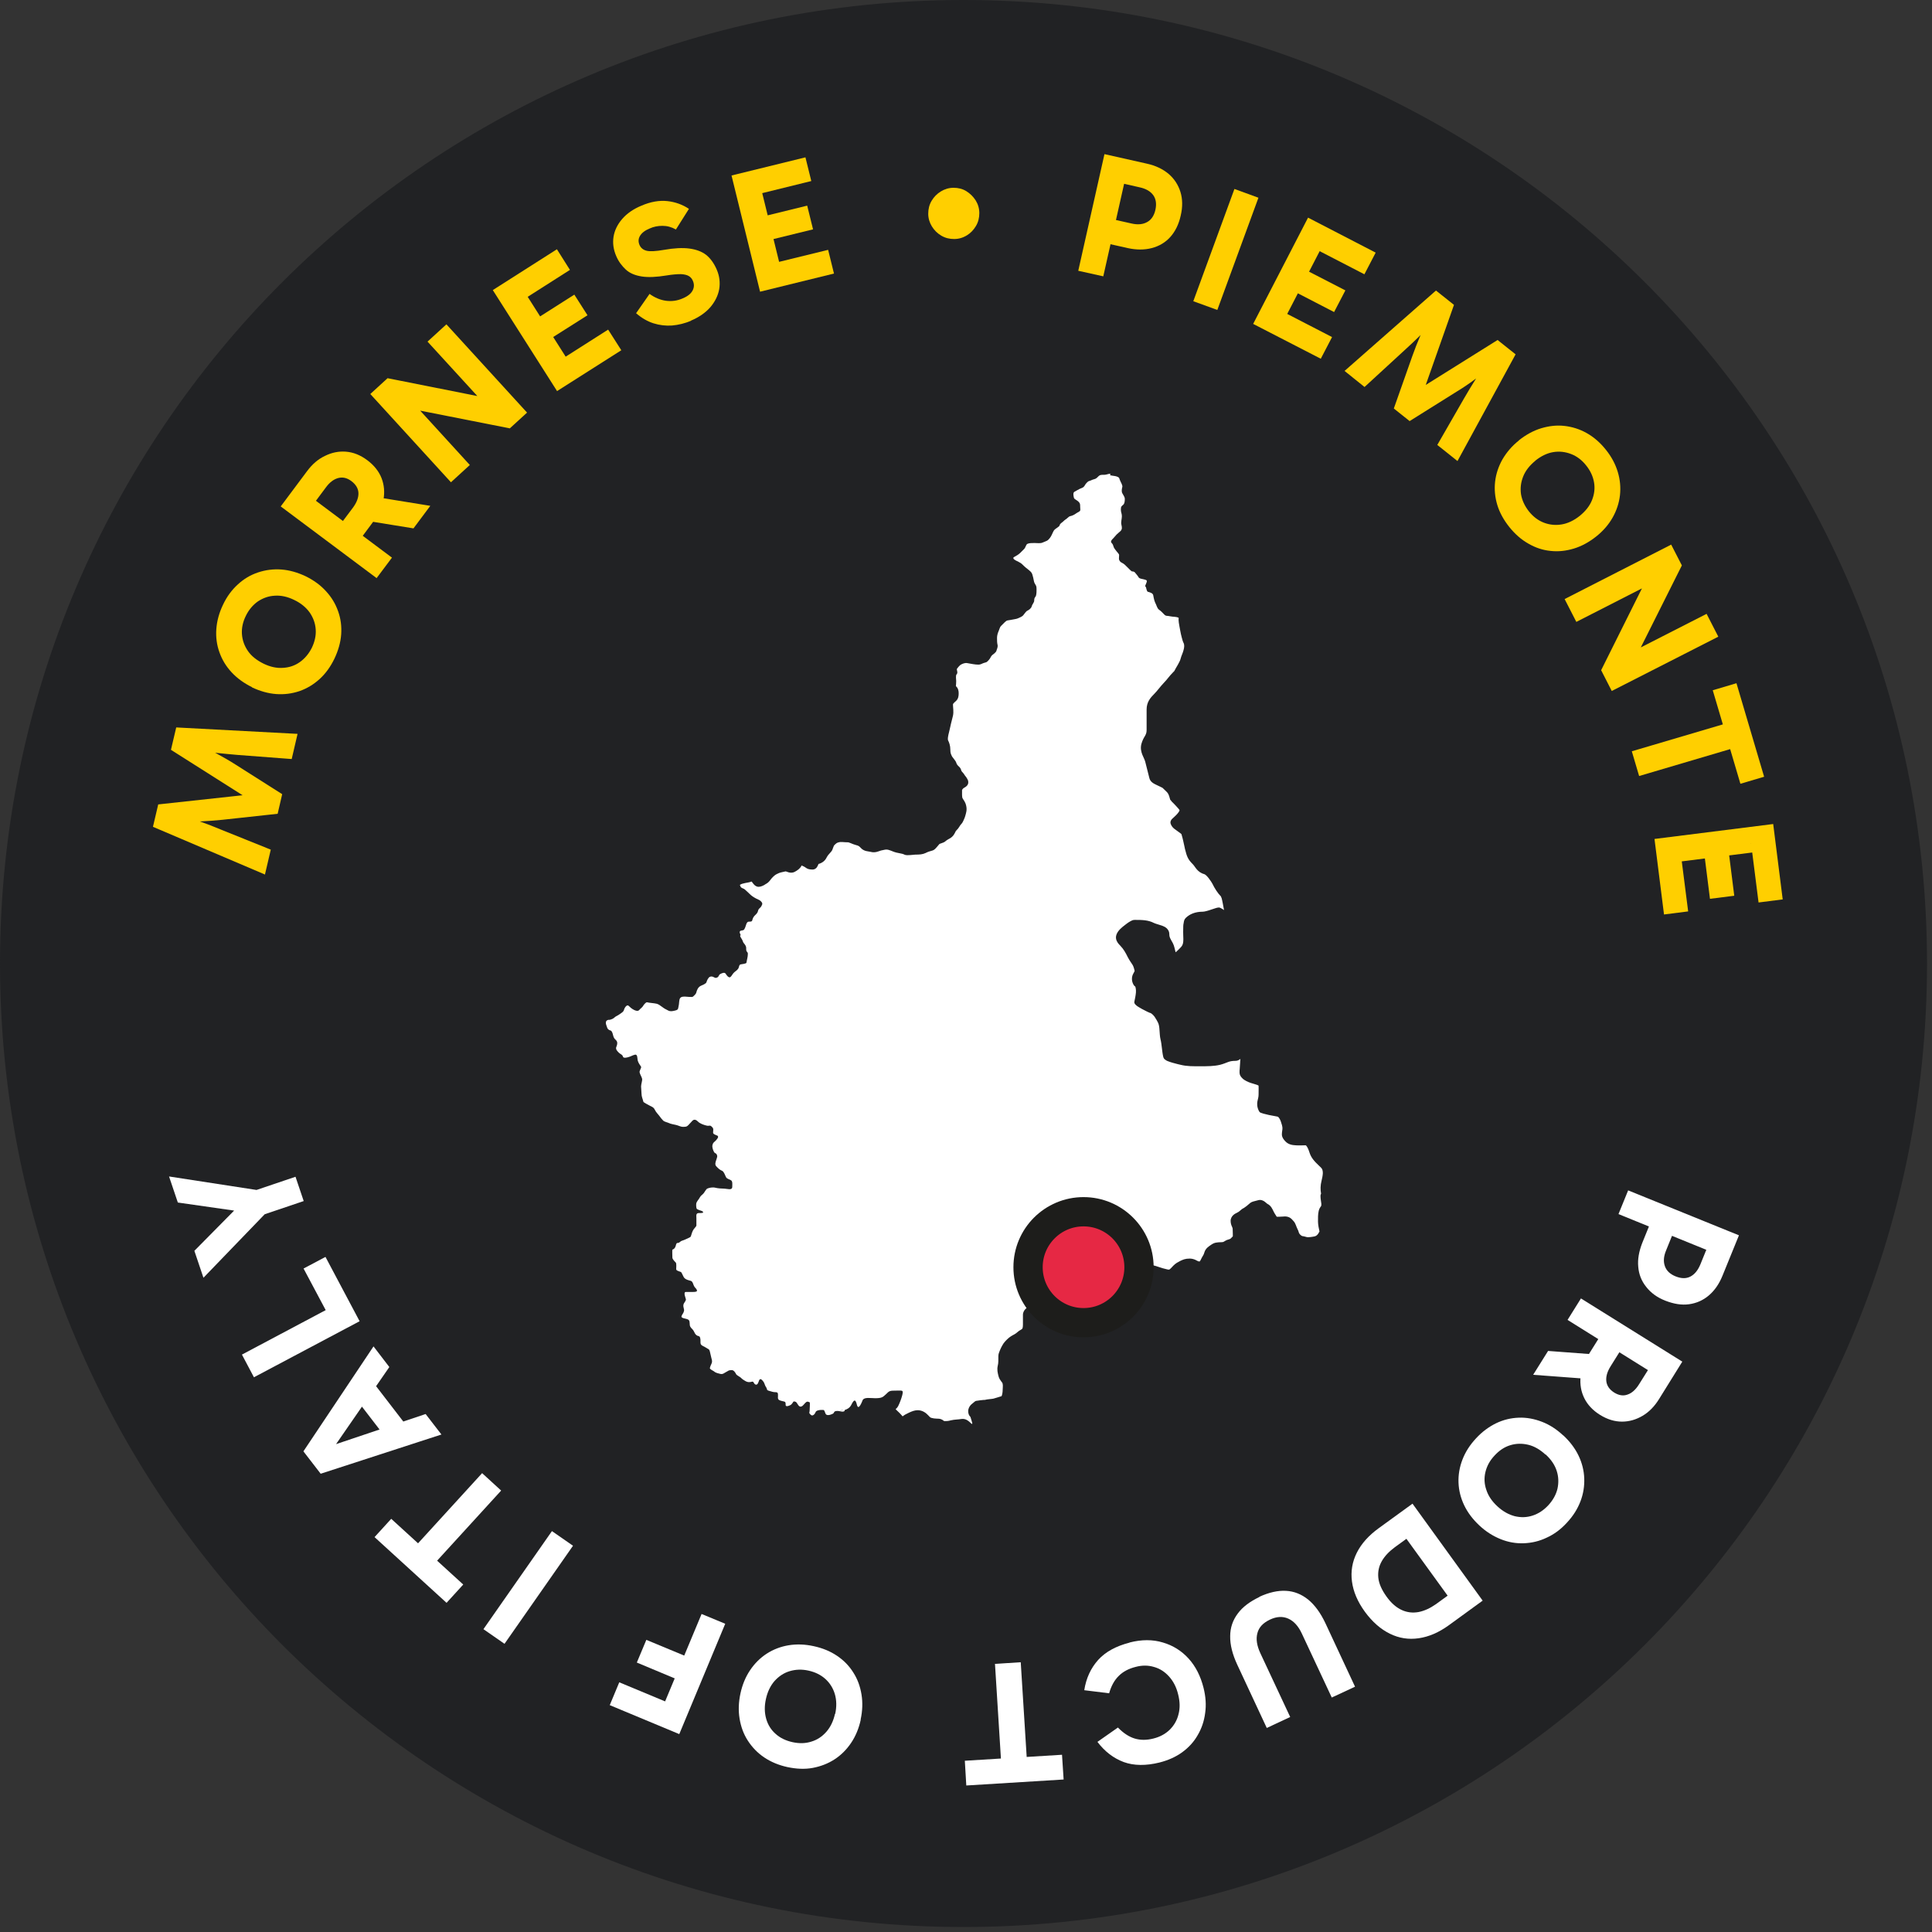 <svg xmlns="http://www.w3.org/2000/svg" width="132" height="132" viewBox="0 0 132 132" fill="none"><rect x="0" y="0" width="132" height="132" fill="#333333" stroke="none"/><g clip-path="url(#clip0_2021_179)"><path d="M65.83 131.66C102.187 131.66 131.66 102.187 131.66 65.83C131.66 29.473 102.187 0 65.83 0C29.473 0 0 29.473 0 65.83C0 102.187 29.473 131.66 65.83 131.66Z" fill="#212224"></path><path d="M75.86 32.37C75.86 32.37 75.82 32.37 75.81 32.37C75.7 32.38 75.58 32.44 75.45 32.44C75.23 32.44 75.15 32.44 75.05 32.54C74.95 32.64 74.89 32.71 74.76 32.74C74.62 32.77 74.55 32.83 74.4 32.87C74.32 32.89 74.17 33.06 74.13 33.14C74.03 33.33 73.92 33.33 73.77 33.4C73.62 33.47 73.53 33.54 73.41 33.6C73.28 33.66 73.36 33.97 73.38 34.03C73.4 34.1 73.6 34.19 73.67 34.26C73.79 34.38 73.8 34.41 73.8 34.63C73.8 34.83 73.87 34.89 73.67 34.99C73.55 35.05 73.46 35.13 73.34 35.19C73.14 35.29 73.1 35.23 72.98 35.35C72.87 35.46 72.74 35.52 72.65 35.62C72.54 35.73 72.43 35.75 72.39 35.91C72.37 35.98 72.12 36.12 72.06 36.18C71.96 36.28 71.94 36.39 71.86 36.54C71.77 36.73 71.69 36.81 71.6 36.9C71.54 36.96 71.31 37.03 71.23 37.07C71.09 37.14 70.85 37.1 70.68 37.1C70.48 37.1 70.32 37.1 70.19 37.16C70.1 37.21 70.06 37.42 69.99 37.49C69.9 37.58 69.81 37.67 69.7 37.78C69.58 37.9 69.42 37.98 69.3 38.05C69.08 38.16 69.47 38.33 69.5 38.34C69.54 38.36 69.59 38.38 69.63 38.41C69.78 38.48 69.86 38.57 69.96 38.67C70.09 38.8 70.28 38.92 70.42 39.06C70.53 39.17 70.54 39.28 70.59 39.46C70.64 39.65 70.63 39.73 70.69 39.85C70.77 40.01 70.82 40 70.82 40.24C70.82 40.41 70.82 40.52 70.79 40.67C70.75 40.82 70.66 40.8 70.66 41.03C70.66 41.17 70.53 41.27 70.49 41.43C70.45 41.57 70.29 41.68 70.2 41.72C70.09 41.77 69.99 41.95 69.9 42.05C69.8 42.15 69.66 42.19 69.54 42.25C69.43 42.3 69.19 42.32 69.08 42.35C68.86 42.4 68.81 42.35 68.65 42.51C68.54 42.62 68.47 42.69 68.38 42.78C68.31 42.85 68.27 43.04 68.22 43.14C68.17 43.25 68.12 43.43 68.12 43.57C68.12 43.74 68.12 43.9 68.15 44.03C68.2 44.21 68.11 44.33 68.08 44.46C68.05 44.58 67.85 44.71 67.79 44.76C67.7 44.83 67.67 44.98 67.56 45.09C67.44 45.21 67.45 45.24 67.27 45.28C67.1 45.32 67.03 45.41 66.84 45.41C66.62 45.41 66.34 45.35 66.11 45.31C65.92 45.27 65.77 45.35 65.65 45.41C65.57 45.45 65.42 45.64 65.39 45.68C65.33 45.76 65.48 45.95 65.36 46.07C65.28 46.15 65.33 46.42 65.33 46.53C65.33 46.65 65.32 46.77 65.31 46.88C65.46 47.01 65.5 47.19 65.5 47.36C65.5 47.55 65.48 47.73 65.33 47.88C65.25 47.96 65.19 48 65.16 48.04C65.13 48.08 65.11 48.09 65.11 48.15C65.11 48.33 65.17 48.62 65.11 48.9C65.06 49.12 65.02 49.25 64.97 49.46C64.92 49.66 64.89 49.85 64.83 50.07C64.81 50.13 64.79 50.24 64.77 50.36C64.75 50.47 64.77 50.58 64.77 50.57C64.85 50.73 64.93 50.94 64.93 51.22C64.93 51.43 64.96 51.51 65.05 51.69C65.06 51.71 65.12 51.78 65.18 51.86C65.24 51.94 65.31 52.02 65.35 52.15C65.36 52.2 65.4 52.25 65.46 52.32C65.52 52.38 65.63 52.45 65.67 52.62C65.68 52.67 65.7 52.69 65.74 52.74C65.79 52.79 65.86 52.87 65.93 52.99C65.93 52.99 66.03 53.1 66.1 53.24C66.14 53.31 66.17 53.4 66.15 53.52C66.13 53.64 66.03 53.73 65.93 53.79C65.89 53.81 65.82 53.85 65.78 53.9C65.74 53.94 65.73 53.98 65.73 53.97C65.73 54.09 65.73 54.21 65.73 54.32C65.73 54.43 65.75 54.51 65.76 54.53C65.82 54.65 65.95 54.77 66.01 55.04C66.08 55.33 66.01 55.53 65.96 55.71C65.94 55.8 65.9 55.9 65.85 56.01C65.8 56.12 65.76 56.22 65.66 56.32C65.57 56.41 65.53 56.56 65.34 56.74C65.31 56.77 65.28 56.81 65.25 56.89C65.21 56.96 65.16 57.07 65.06 57.16C64.97 57.25 64.88 57.29 64.81 57.33C64.74 57.37 64.69 57.4 64.64 57.44C64.53 57.55 64.41 57.58 64.33 57.61C64.24 57.64 64.18 57.66 64.18 57.67C64.16 57.69 64.09 57.78 64.01 57.87C63.97 57.91 63.93 57.96 63.89 58C63.84 58.04 63.8 58.08 63.71 58.11C63.53 58.16 63.39 58.2 63.24 58.28C63.03 58.38 62.81 58.39 62.54 58.39C62.49 58.39 62.34 58.41 62.2 58.42C62.06 58.42 61.91 58.46 61.75 58.37C61.65 58.32 61.48 58.31 61.24 58.25C61.03 58.2 60.91 58.12 60.69 58.06C60.54 58.02 60.42 58.06 60.19 58.11C60.05 58.15 59.8 58.29 59.48 58.2C59.33 58.16 59.05 58.18 58.83 57.95C58.69 57.81 58.69 57.79 58.46 57.73C58.34 57.7 58.23 57.65 58.13 57.61C58.04 57.57 57.96 57.55 57.95 57.55C57.64 57.55 57.48 57.5 57.3 57.55C57.16 57.58 57.1 57.65 56.98 57.77C56.98 57.77 56.95 57.84 56.92 57.92C56.89 58 56.86 58.13 56.75 58.23C56.64 58.34 56.53 58.48 56.47 58.6C56.38 58.79 56.19 58.96 55.92 59.03C55.92 59.03 55.9 59.07 55.89 59.11C55.87 59.15 55.85 59.2 55.8 59.27C55.75 59.34 55.64 59.41 55.53 59.41C55.33 59.41 55.2 59.38 55.11 59.32C55.01 59.26 55 59.24 54.92 59.2C54.86 59.17 54.79 59.14 54.76 59.13C54.76 59.13 54.76 59.13 54.76 59.15C54.66 59.35 54.48 59.47 54.29 59.57C54.11 59.66 53.92 59.62 53.82 59.58C53.71 59.54 53.68 59.53 53.65 59.54C53.4 59.6 53.3 59.6 53.09 59.71C52.96 59.77 52.87 59.85 52.73 60C52.65 60.08 52.55 60.29 52.3 60.41C52.31 60.41 52.19 60.49 52.06 60.54C51.99 60.57 51.91 60.59 51.82 60.59C51.73 60.59 51.62 60.54 51.54 60.46C51.45 60.37 51.41 60.29 51.37 60.25C51.35 60.23 51.35 60.23 51.34 60.23C51.2 60.29 51.06 60.3 50.92 60.33C50.78 60.36 50.64 60.39 50.55 60.46C50.55 60.48 50.57 60.51 50.58 60.53C50.62 60.7 50.79 60.67 50.91 60.79C51.02 60.9 51.09 60.94 51.2 61.06C51.34 61.2 51.47 61.29 51.66 61.39C51.83 61.48 51.89 61.48 51.99 61.58C52.11 61.7 52.1 61.77 52.02 61.91C51.94 62.06 51.83 62.05 51.79 62.24C51.73 62.47 51.57 62.49 51.46 62.7C51.35 62.92 51.46 62.97 51.16 62.97C50.99 62.97 50.97 63.26 50.9 63.4C50.81 63.58 50.82 63.54 50.61 63.59C50.46 63.63 50.59 63.85 50.61 63.89C50.48 63.92 50.7 64.15 50.74 64.28C50.78 64.44 50.87 64.47 50.94 64.61C51.04 64.8 50.91 64.91 51.07 65.07C51.14 65.14 51.05 65.52 51.04 65.56C50.98 65.79 51.06 65.8 50.84 65.85C50.59 65.91 50.54 65.83 50.48 66.08C50.44 66.24 50.3 66.32 50.19 66.41C50.07 66.5 50 66.67 49.92 66.74C49.79 66.87 49.61 66.58 49.59 66.54C49.51 66.39 49.29 66.51 49.23 66.54C49.06 66.62 49.16 66.75 48.93 66.81C48.82 66.84 48.69 66.65 48.5 66.74C48.39 66.79 48.3 66.99 48.27 67.1C48.24 67.22 47.97 67.31 47.87 67.36C47.69 67.45 47.61 67.66 47.58 67.79C47.55 67.93 47.42 68.02 47.35 68.09C47.29 68.15 46.89 68.09 46.8 68.09C46.61 68.09 46.48 68.11 46.43 68.28C46.39 68.45 46.4 68.59 46.37 68.71C46.32 68.91 46.37 68.98 46.14 69.04C45.94 69.09 45.8 69.12 45.65 69.04C45.49 68.96 45.39 68.91 45.26 68.81C45.11 68.7 44.99 68.61 44.87 68.58C44.66 68.53 44.42 68.53 44.21 68.48C44.13 68.46 43.97 68.67 43.95 68.71C43.89 68.83 43.75 68.91 43.68 69C43.59 69.12 43.39 69.04 43.32 69C43.16 68.92 43.05 68.82 42.96 68.73C42.81 68.58 42.64 68.93 42.63 69C42.6 69.13 42.48 69.19 42.34 69.29C42.21 69.39 42.07 69.43 41.98 69.52C41.89 69.61 41.76 69.65 41.65 69.68C41.62 69.68 41.59 69.68 41.56 69.68C41.28 69.75 41.43 70.04 41.46 70.14C41.5 70.31 41.58 70.37 41.72 70.41C41.82 70.44 41.87 70.65 41.89 70.74C41.93 70.91 41.99 70.98 42.09 71.07C42.21 71.19 42.18 71.36 42.12 71.5C42.02 71.69 42.2 71.84 42.29 71.93C42.4 72.04 42.52 72.04 42.56 72.19C42.59 72.33 42.89 72.24 42.95 72.22C43.1 72.18 43.21 72.1 43.38 72.06C43.57 72.01 43.54 72.33 43.57 72.45C43.61 72.61 43.71 72.75 43.8 72.88C43.84 72.94 43.67 73.17 43.7 73.27C43.73 73.41 43.84 73.57 43.87 73.7C43.9 73.81 43.8 74.07 43.8 74.23C43.8 74.37 43.83 74.56 43.83 74.72C43.83 74.93 43.91 75.07 43.96 75.28C43.97 75.32 44.33 75.51 44.39 75.54C44.61 75.65 44.66 75.66 44.75 75.84C44.82 75.99 44.95 76.11 45.04 76.23C45.14 76.37 45.21 76.46 45.31 76.56C45.4 76.65 45.63 76.69 45.7 76.73C45.81 76.79 46.07 76.83 46.19 76.86C46.37 76.9 46.49 76.99 46.68 76.99C46.91 76.99 46.94 76.96 47.04 76.86C47.14 76.76 47.23 76.65 47.31 76.57C47.45 76.43 47.6 76.54 47.7 76.64C47.83 76.77 48.09 76.86 48.26 76.9C48.48 76.96 48.49 76.83 48.65 77C48.78 77.13 48.72 77.2 48.72 77.39C48.72 77.5 48.94 77.55 49.01 77.59C49.17 77.67 48.92 77.9 48.91 77.92C48.79 78.04 48.72 78.06 48.68 78.22C48.64 78.39 48.72 78.57 48.77 78.68C48.85 78.85 48.95 78.74 49 78.97C49.02 79.06 48.92 79.27 48.9 79.36C48.85 79.55 48.87 79.62 48.97 79.72C49.08 79.83 49.18 79.93 49.33 79.99C49.46 80.04 49.54 80.3 49.6 80.42C49.67 80.56 49.86 80.57 49.96 80.65C50.06 80.73 50.03 80.93 50.03 81.08C50.03 81.36 49.69 81.21 49.44 81.21C49.28 81.21 49.04 81.19 48.88 81.15C48.69 81.1 48.45 81.15 48.32 81.21C48.25 81.24 48.13 81.46 48.09 81.51C47.99 81.64 47.89 81.67 47.82 81.8C47.75 81.94 47.67 82 47.59 82.16C47.55 82.23 47.56 82.46 47.59 82.56C47.61 82.65 47.93 82.72 47.98 82.75C48.17 82.89 47.89 82.88 47.75 82.88C47.53 82.88 47.58 83.06 47.58 83.24V83.73C47.58 83.8 47.4 83.95 47.35 84.06C47.26 84.23 47.24 84.38 47.19 84.49C47.17 84.54 46.87 84.66 46.83 84.68C46.67 84.76 46.55 84.76 46.46 84.85C46.3 85.01 46.24 84.8 46.17 85.11C46.13 85.26 46.06 85.34 45.94 85.38C45.92 85.38 45.94 85.9 45.94 85.93C45.94 86.03 46.11 86.2 46.17 86.26C46.23 86.32 46.2 86.6 46.2 86.72C46.2 86.82 46.44 86.87 46.53 86.91C46.57 86.93 46.68 87.21 46.73 87.28C46.84 87.43 47.05 87.47 47.19 87.51C47.33 87.54 47.36 87.76 47.42 87.87C47.49 88.01 47.58 88.02 47.62 88.17C47.65 88.29 47.32 88.27 47.23 88.27H46.86C46.66 88.27 46.86 88.72 46.86 88.76C46.89 88.86 46.72 89.02 46.7 89.12C46.65 89.31 46.77 89.44 46.73 89.58C46.69 89.75 46.6 89.79 46.56 89.94C46.53 90.05 46.82 90.09 46.89 90.11C47.06 90.15 47.12 90.22 47.12 90.4C47.12 90.63 47.17 90.68 47.32 90.83C47.42 90.93 47.45 91.1 47.55 91.19C47.7 91.34 47.79 91.22 47.84 91.42C47.88 91.57 47.84 91.7 47.87 91.81C47.9 91.94 48.12 91.99 48.24 92.08C48.37 92.18 48.45 92.14 48.5 92.34C48.54 92.5 48.57 92.63 48.6 92.77C48.65 92.95 48.68 93.04 48.6 93.2C48.54 93.31 48.5 93.46 48.5 93.47C48.48 93.55 48.76 93.67 48.79 93.7C48.89 93.8 49.1 93.84 49.22 93.87C49.4 93.91 49.5 93.79 49.61 93.74C49.78 93.66 49.75 93.61 50 93.61C50.13 93.61 50.24 93.77 50.29 93.88C50.33 93.97 50.59 94.08 50.66 94.17C50.7 94.22 50.89 94.34 50.95 94.37C51.08 94.44 51.2 94.45 51.38 94.4C51.51 94.37 51.48 94.53 51.61 94.59C51.78 94.68 51.84 94.35 51.87 94.3C51.96 94.11 52.11 94.34 52.16 94.4C52.22 94.46 52.27 94.69 52.33 94.76C52.45 94.92 52.33 94.97 52.56 95.03C52.73 95.07 52.79 95.12 53.02 95.12C53.2 95.12 53.15 95.32 53.15 95.49C53.15 95.66 53.28 95.68 53.42 95.72C53.65 95.78 53.68 95.74 53.68 96.01C53.68 96.14 53.98 96.04 54.07 95.95C54.23 95.79 54.16 95.7 54.37 95.78C54.44 95.81 54.53 96.02 54.6 96.07C54.77 96.2 54.93 95.94 54.99 95.88C55.11 95.76 55.15 95.73 55.32 95.81C55.35 95.83 55.32 96.25 55.32 96.3C55.32 96.56 55.23 96.5 55.39 96.66C55.54 96.81 55.7 96.56 55.72 96.49C55.75 96.37 55.98 96.33 56.11 96.33H56.24C56.37 96.33 56.35 96.6 56.47 96.66C56.61 96.73 56.84 96.62 56.9 96.59C57.03 96.53 56.92 96.4 57.23 96.4C57.39 96.4 57.49 96.48 57.66 96.43C57.7 96.43 57.7 96.36 57.73 96.33C57.73 96.33 57.71 96.33 57.69 96.33C57.61 96.35 57.52 96.37 57.43 96.37C57.38 96.37 57.36 96.37 57.36 96.37C57.4 96.36 57.61 96.34 57.69 96.34C57.89 96.29 58.06 96.18 58.16 95.99C58.32 95.67 58.44 95.52 58.55 95.99C58.66 96.42 58.91 95.73 58.94 95.66C59.05 95.44 59.49 95.53 59.79 95.53C60.22 95.53 60.31 95.47 60.52 95.27C60.77 95.02 60.78 95.01 61.24 95.01C61.66 95.01 61.74 94.95 61.64 95.34C61.58 95.57 61.47 95.86 61.37 96.06C61.2 96.39 61.06 96.14 61.44 96.52C61.53 96.61 61.6 96.69 61.67 96.77C61.78 96.68 61.92 96.6 62.1 96.52C62.29 96.43 62.49 96.35 62.7 96.35C63.03 96.35 63.27 96.54 63.41 96.69C63.6 96.88 63.52 96.85 63.81 96.91C63.93 96.93 64.01 96.92 64.12 96.93C64.23 96.93 64.38 96.98 64.5 97.09C64.5 97.09 64.52 97.09 64.53 97.09C64.56 97.09 64.62 97.1 64.68 97.09C64.8 97.09 64.92 97.05 64.97 97.04C65.22 96.98 65.47 96.99 65.68 96.95C65.85 96.92 66.01 96.98 66.11 97.05C66.22 97.12 66.29 97.2 66.34 97.24C66.38 97.28 66.39 97.29 66.4 97.29C66.4 97.29 66.42 97.27 66.43 97.26C66.43 97.23 66.42 97.18 66.4 97.13C66.39 97.07 66.36 97.01 66.35 96.96C66.33 96.91 66.32 96.88 66.31 96.83C66.31 96.8 66.29 96.81 66.23 96.72C66.17 96.63 66.12 96.45 66.17 96.27C66.21 96.12 66.3 96.01 66.38 95.94C66.46 95.87 66.52 95.83 66.55 95.8C66.65 95.7 66.71 95.71 66.78 95.7C66.85 95.69 66.91 95.68 66.98 95.67C67.05 95.67 67.12 95.65 67.17 95.65C67.22 95.65 67.27 95.64 67.26 95.65C67.5 95.59 67.73 95.59 67.87 95.56C68.11 95.5 68.21 95.45 68.43 95.39C68.43 95.37 68.45 95.35 68.46 95.31C68.48 95.23 68.5 95.12 68.5 95.08C68.5 94.86 68.54 94.65 68.5 94.53C68.49 94.48 68.46 94.45 68.4 94.37C68.34 94.29 68.26 94.18 68.22 94.02C68.16 93.78 68.11 93.58 68.17 93.31C68.22 93.12 68.21 92.91 68.21 92.66C68.21 92.5 68.27 92.38 68.32 92.25C68.37 92.13 68.43 92.01 68.46 91.96C68.57 91.74 68.72 91.6 68.83 91.49C68.98 91.34 69.18 91.23 69.3 91.17C69.46 91.09 69.55 90.95 69.77 90.84C69.83 90.81 69.84 90.79 69.86 90.75C69.88 90.7 69.89 90.62 69.89 90.52V89.83C69.89 89.65 69.99 89.5 70.08 89.42C70.17 89.33 70.26 89.27 70.32 89.21C70.41 89.12 70.5 89.06 70.57 89.01C70.63 88.96 70.68 88.93 70.72 88.86C70.82 88.73 70.87 88.59 70.92 88.38C70.97 88.19 71 88.04 71.05 87.82C71.11 87.59 71.15 87.43 71.26 87.22C71.38 86.97 71.59 86.83 71.67 86.75C71.81 86.61 72 86.5 72.14 86.43C72.3 86.35 72.46 86.33 72.59 86.36C72.72 86.39 72.8 86.43 72.94 86.46C73.25 86.54 73.38 86.7 73.5 86.76C73.63 86.82 73.69 86.91 73.75 86.98C73.82 87.05 73.87 87.11 73.91 87.13C74.11 87.23 74.24 87.39 74.34 87.55C74.36 87.55 74.41 87.55 74.45 87.55C74.55 87.55 74.69 87.53 74.69 87.53C74.75 87.52 74.73 87.53 74.75 87.49C74.77 87.46 74.78 87.37 74.81 87.26C74.87 87.01 75.05 86.85 75.15 86.75C75.25 86.65 75.33 86.51 75.47 86.38C75.6 86.25 75.76 86.23 75.86 86.22C75.96 86.21 76 86.18 75.99 86.19C76.07 86.11 76.1 86.02 76.24 85.94C76.39 85.86 76.55 85.89 76.79 85.94C77.1 86.02 77.22 86.05 77.48 86.19C77.57 86.24 77.84 86.22 78.09 86.22C78.28 86.22 78.43 86.27 78.54 86.33C78.66 86.38 78.74 86.43 78.83 86.46C79.04 86.51 79.22 86.59 79.44 86.65C79.71 86.72 79.84 86.76 79.89 86.74C79.89 86.74 79.94 86.71 80 86.65C80.05 86.59 80.11 86.53 80.17 86.47C80.34 86.3 80.47 86.24 80.64 86.15C80.83 86.06 80.98 85.99 81.29 85.99C81.45 85.99 81.59 86.04 81.68 86.08C81.78 86.13 81.84 86.17 81.89 86.18C81.97 86.2 81.95 86.18 81.98 86.17C82 86.15 82.04 86.08 82.07 86.01C82.17 85.8 82.24 85.75 82.28 85.59C82.36 85.28 82.62 85.14 82.73 85.06C82.84 84.98 82.96 84.92 83.08 84.9C83.2 84.88 83.32 84.87 83.46 84.87C83.54 84.87 83.58 84.86 83.64 84.82C83.7 84.79 83.79 84.72 83.92 84.69C84.09 84.65 84.1 84.6 84.23 84.47C84.23 84.44 84.23 84.38 84.23 84.32C84.23 84.2 84.22 84.07 84.22 83.97C84.22 83.91 84.2 83.88 84.17 83.8C84.13 83.72 84.08 83.58 84.08 83.41C84.08 83.24 84.17 83.1 84.26 83.02C84.35 82.93 84.46 82.89 84.53 82.85C84.62 82.81 84.66 82.77 84.72 82.72C84.78 82.67 84.86 82.59 84.99 82.53C85.05 82.5 85.28 82.32 85.36 82.24C85.47 82.13 85.59 82.1 85.7 82.07C85.81 82.04 85.92 82.01 85.97 82C86.15 81.95 86.32 82.03 86.42 82.11C86.51 82.18 86.58 82.25 86.59 82.25C86.84 82.37 86.93 82.6 87.01 82.76C87.07 82.89 87.15 83 87.23 83.13C87.28 83.13 87.35 83.13 87.42 83.13C87.58 83.13 87.71 83.11 87.79 83.11C87.93 83.11 88.06 83.15 88.15 83.21C88.24 83.27 88.3 83.34 88.36 83.41C88.46 83.51 88.5 83.61 88.54 83.71C88.58 83.81 88.61 83.9 88.63 83.93C88.7 84.06 88.73 84.16 88.74 84.21C88.76 84.26 88.76 84.27 88.82 84.34C88.9 84.42 88.92 84.43 88.97 84.45C89.02 84.46 89.12 84.47 89.28 84.52C89.39 84.55 89.71 84.5 89.83 84.47C89.96 84.44 90.05 84.33 90.11 84.21C90.13 84.18 90.13 84.17 90.15 84.14C90.15 84.14 90.15 84.14 90.15 84.13C90.12 84 90.05 83.68 90.05 83.47C90.05 83.23 90.04 82.98 90.1 82.72C90.14 82.57 90.21 82.47 90.24 82.43C90.27 82.39 90.28 82.39 90.28 82.26C90.28 82.19 90.24 82.04 90.23 81.89C90.23 81.81 90.21 81.72 90.23 81.63C90.23 81.61 90.25 81.59 90.26 81.56C90.21 81.29 90.21 80.99 90.29 80.68C90.33 80.52 90.37 80.33 90.38 80.16C90.38 79.99 90.35 79.86 90.25 79.77C90.05 79.57 89.73 79.31 89.56 78.97C89.48 78.82 89.44 78.62 89.36 78.46C89.32 78.38 89.28 78.31 89.25 78.28C89.22 78.25 89.21 78.25 89.2 78.25C88.99 78.25 88.76 78.27 88.52 78.25C88.28 78.24 88.03 78.19 87.84 78C87.73 77.89 87.65 77.78 87.61 77.67C87.57 77.56 87.58 77.45 87.59 77.36C87.61 77.19 87.65 77.1 87.59 76.88C87.54 76.69 87.48 76.52 87.42 76.43C87.36 76.33 87.32 76.3 87.28 76.29C87.28 76.29 87.17 76.27 87.07 76.25C86.96 76.23 86.83 76.21 86.7 76.18C86.57 76.15 86.44 76.12 86.33 76.09C86.28 76.07 86.23 76.06 86.18 76.04C86.13 76.02 86.07 76.02 86.01 75.9C85.88 75.64 85.88 75.42 85.91 75.25C85.94 75.08 85.99 74.98 85.99 74.78C85.99 74.43 86 74.23 85.99 74.19C85.99 74.17 85.99 74.17 85.95 74.15C85.91 74.13 85.83 74.1 85.69 74.06C85.58 74.03 85.36 73.97 85.15 73.86C85.05 73.81 84.94 73.74 84.86 73.65C84.77 73.56 84.69 73.44 84.69 73.29C84.69 73.26 84.69 73.26 84.69 73.25C84.69 73.24 84.69 73.22 84.69 73.2C84.69 73.16 84.69 73.11 84.7 73.05C84.71 72.93 84.72 72.76 84.73 72.6C84.73 72.51 84.74 72.43 84.75 72.35C84.66 72.41 84.57 72.48 84.42 72.48C84.18 72.48 84.05 72.51 83.91 72.56C83.77 72.61 83.6 72.69 83.36 72.75C82.94 72.85 82.5 72.85 82.01 72.85C81.51 72.85 81.1 72.86 80.66 72.75C80.61 72.74 80.35 72.68 80.11 72.61C79.99 72.57 79.87 72.54 79.76 72.49C79.71 72.47 79.66 72.44 79.61 72.4C79.56 72.37 79.51 72.32 79.48 72.22C79.39 71.86 79.38 71.36 79.29 71.01C79.24 70.81 79.24 70.59 79.22 70.38C79.21 70.17 79.18 69.98 79.11 69.85C79.06 69.76 78.98 69.6 78.88 69.46C78.78 69.33 78.66 69.23 78.6 69.21C78.55 69.2 78.53 69.19 78.49 69.17C78.45 69.15 78.41 69.13 78.36 69.11C78.26 69.06 78.15 69 78.03 68.94C77.91 68.87 77.8 68.81 77.71 68.75C77.67 68.72 77.63 68.69 77.6 68.66C77.58 68.64 77.56 68.62 77.54 68.59C77.52 68.56 77.48 68.51 77.51 68.4C77.54 68.27 77.59 68.03 77.61 67.81C77.63 67.59 77.57 67.4 77.56 67.4C77.56 67.4 77.49 67.37 77.43 67.25C77.28 66.96 77.34 66.69 77.42 66.54C77.46 66.46 77.49 66.4 77.51 66.37C77.52 66.33 77.53 66.32 77.51 66.28C77.45 66.04 77.41 65.96 77.34 65.86C77.28 65.76 77.18 65.64 77.05 65.39C76.9 65.09 76.78 64.86 76.54 64.61C76.41 64.48 76.28 64.33 76.25 64.12C76.22 63.91 76.33 63.68 76.54 63.47C76.61 63.4 76.77 63.26 76.95 63.13C77.04 63.06 77.13 63 77.22 62.95C77.31 62.9 77.39 62.85 77.53 62.85C78.06 62.85 78.45 62.86 78.84 63.06C78.96 63.12 79.19 63.17 79.41 63.25C79.52 63.29 79.62 63.34 79.72 63.43C79.81 63.52 79.89 63.65 79.89 63.8C79.89 63.99 79.93 64.07 80 64.2C80.07 64.33 80.19 64.5 80.25 64.77C80.28 64.89 80.3 64.99 80.32 65.06C80.36 65.03 80.38 65.02 80.45 64.95C80.59 64.81 80.69 64.72 80.75 64.63C80.81 64.54 80.85 64.42 80.85 64.17C80.85 64.05 80.83 63.75 80.84 63.47C80.84 63.33 80.84 63.19 80.87 63.07C80.89 62.95 80.9 62.83 81.01 62.72C81.28 62.45 81.67 62.29 82.18 62.29C82.29 62.29 82.55 62.22 82.77 62.14C82.88 62.1 82.99 62.07 83.08 62.04C83.13 62.03 83.17 62.01 83.21 62.01C83.25 62.01 83.29 61.98 83.4 62.04C83.51 62.09 83.55 62.13 83.63 62.18C83.6 62.05 83.58 61.89 83.54 61.7C83.52 61.58 83.49 61.47 83.47 61.38C83.44 61.29 83.4 61.23 83.43 61.26C83.2 61.03 82.99 60.7 82.83 60.37C82.81 60.33 82.7 60.15 82.58 60C82.52 59.92 82.46 59.86 82.41 59.81C82.36 59.76 82.3 59.74 82.32 59.74C82.06 59.67 81.89 59.54 81.77 59.4C81.65 59.26 81.59 59.14 81.48 59.03C81.16 58.71 81.09 58.52 80.96 58C80.95 57.95 80.94 57.91 80.92 57.81C80.9 57.71 80.87 57.58 80.84 57.45C80.81 57.32 80.78 57.19 80.75 57.1C80.74 57.05 80.73 57.01 80.72 56.99C80.64 56.91 80.43 56.78 80.25 56.64C80.16 56.57 80.08 56.49 80.02 56.37C79.99 56.31 79.96 56.24 79.97 56.16C79.98 56.08 80.03 56 80.08 55.95C80.16 55.87 80.31 55.75 80.44 55.6C80.5 55.53 80.56 55.45 80.58 55.4C80.59 55.37 80.59 55.36 80.59 55.35C80.59 55.35 80.55 55.28 80.49 55.22C80.43 55.15 80.35 55.07 80.28 54.99C80.21 54.91 80.13 54.84 80.07 54.78C80.04 54.75 80.02 54.72 80 54.69C79.98 54.66 79.95 54.67 79.93 54.56C79.87 54.34 79.83 54.25 79.77 54.17C79.71 54.09 79.6 54 79.43 53.83C79.43 53.83 79.24 53.73 79.04 53.64C78.85 53.55 78.6 53.44 78.53 53.17C78.42 52.74 78.38 52.59 78.25 52.06C78.22 51.93 78.13 51.76 78.05 51.57C77.97 51.37 77.91 51.12 77.98 50.84C78.05 50.58 78.15 50.41 78.23 50.28C78.3 50.15 78.34 50.06 78.34 49.87V48.48C78.34 47.97 78.59 47.68 78.87 47.4C79.08 47.19 79.27 46.91 79.52 46.65C79.74 46.43 79.87 46.21 80.17 45.91C80.2 45.88 80.22 45.86 80.23 45.85C80.39 45.53 80.6 45.26 80.67 44.98C80.71 44.81 80.81 44.63 80.86 44.43C80.92 44.23 80.93 44.04 80.86 43.92C80.81 43.82 80.78 43.7 80.74 43.55C80.7 43.4 80.66 43.23 80.63 43.05C80.6 42.87 80.56 42.69 80.54 42.54C80.52 42.41 80.52 42.31 80.53 42.21C80.35 42.12 80.13 42.15 79.97 42.11C79.71 42.05 79.68 42.12 79.54 41.98C79.4 41.84 79.37 41.79 79.18 41.65C79.07 41.57 79.02 41.37 78.98 41.29C78.87 41.08 78.84 40.93 78.79 40.66C78.76 40.52 78.56 40.47 78.42 40.43C78.35 40.41 78.31 40.16 78.29 40.1C78.15 40.07 78.39 39.81 78.35 39.67C78.33 39.6 78.01 39.56 77.96 39.54C77.76 39.49 77.81 39.42 77.67 39.27C77.56 39.16 77.55 39.04 77.34 39.04C77.3 39.04 77.05 38.78 77.01 38.74C76.89 38.62 76.8 38.52 76.65 38.45C76.54 38.4 76.45 38.3 76.45 38.16C76.45 37.93 76.5 37.91 76.39 37.79C76.31 37.71 76.23 37.59 76.16 37.5C76.04 37.34 76.09 37.24 75.96 37.11C75.85 37 75.94 36.89 76.06 36.78C76.16 36.68 76.21 36.6 76.29 36.52C76.39 36.42 76.47 36.37 76.55 36.29C76.68 36.16 76.66 36.04 76.62 35.86C76.57 35.67 76.65 35.46 76.65 35.27C76.65 35.08 76.58 35.01 76.58 34.81C76.58 34.59 76.64 34.58 76.75 34.48C76.84 34.39 76.85 34.22 76.85 34.09C76.85 33.95 76.75 33.84 76.68 33.7C76.61 33.57 76.65 33.39 76.68 33.27C76.71 33.17 76.58 32.95 76.55 32.88C76.46 32.71 76.51 32.65 76.36 32.58C76.22 32.51 76.05 32.52 75.9 32.48C75.89 32.48 75.87 32.48 75.85 32.48L75.86 32.37Z" fill="white"></path><path d="M74.03 82.79C76.123 82.79 77.82 84.487 77.82 86.58C77.82 88.673 76.123 90.37 74.03 90.37C71.937 90.37 70.24 88.673 70.24 86.58C70.24 84.487 71.937 82.79 74.03 82.79Z" fill="#E62844" stroke="#1D1D1B" stroke-width="2"></path><path d="M18.08 59.74L10.45 56.49L10.81 54.96L16.7 54.32L16.68 54.4L11.68 51.23L12.04 49.7L20.33 50.14L19.93 51.86L16.25 51.58C15.76 51.54 15.27 51.49 14.79 51.44C14.3 51.39 13.82 51.33 13.34 51.26L13.45 50.78C13.94 51.03 14.39 51.26 14.81 51.49C15.23 51.72 15.66 51.96 16.08 52.23L19.28 54.26L18.97 55.6L15.2 56.01C14.69 56.06 14.2 56.1 13.73 56.12C13.26 56.14 12.74 56.15 12.2 56.15L12.31 55.67C12.78 55.82 13.24 55.98 13.7 56.14C14.16 56.3 14.62 56.48 15.07 56.67L18.5 58.05L18.1 59.76L18.08 59.74Z" fill="#FFCF00"></path><path d="M17.22 46.95C16.67 46.68 16.2 46.34 15.82 45.93C15.44 45.52 15.17 45.07 14.99 44.56C14.81 44.06 14.74 43.53 14.78 42.98C14.82 42.43 14.97 41.87 15.24 41.31C15.5 40.76 15.84 40.3 16.25 39.93C16.66 39.55 17.12 39.28 17.63 39.11C18.14 38.94 18.67 38.87 19.22 38.91C19.77 38.95 20.33 39.11 20.88 39.37C21.43 39.64 21.9 39.98 22.27 40.39C22.65 40.8 22.92 41.25 23.1 41.76C23.28 42.26 23.35 42.79 23.31 43.35C23.27 43.9 23.11 44.45 22.85 45C22.58 45.56 22.24 46.03 21.83 46.4C21.42 46.77 20.97 47.04 20.46 47.22C19.95 47.39 19.42 47.46 18.87 47.42C18.32 47.38 17.76 47.22 17.21 46.96L17.22 46.95ZM18 45.34C18.45 45.56 18.9 45.66 19.32 45.63C19.75 45.61 20.14 45.48 20.48 45.24C20.82 45 21.1 44.67 21.31 44.25C21.51 43.83 21.6 43.41 21.57 43C21.54 42.58 21.4 42.2 21.16 41.85C20.91 41.5 20.56 41.21 20.1 40.99C19.65 40.77 19.2 40.67 18.78 40.7C18.35 40.72 17.97 40.86 17.62 41.09C17.28 41.33 17 41.66 16.8 42.07C16.59 42.49 16.5 42.92 16.53 43.33C16.56 43.75 16.7 44.13 16.94 44.48C17.18 44.83 17.54 45.11 18 45.34Z" fill="#FFCF00"></path><path d="M25.72 39.49L19.18 34.6L20.98 32.19C21.33 31.72 21.73 31.37 22.2 31.15C22.66 30.92 23.14 30.82 23.64 30.86C24.14 30.9 24.62 31.09 25.09 31.44C25.56 31.79 25.89 32.21 26.07 32.67C26.25 33.14 26.29 33.63 26.2 34.13C26.11 34.64 25.89 35.12 25.54 35.59L24.56 36.91L23.2 35.9L24.11 34.69C24.37 34.34 24.5 34 24.49 33.69C24.48 33.38 24.32 33.11 24.02 32.88C23.72 32.65 23.42 32.58 23.11 32.66C22.81 32.74 22.52 32.95 22.26 33.31L21.35 34.53L21.27 33.98L26.78 38.1L25.73 39.5L25.72 39.49ZM28.25 36.1L24.55 35.5L25.7 33.96L29.4 34.56L28.25 36.1Z" fill="#FFCF00"></path><path d="M34.85 29.27L27.46 27.81L27.88 27.15L32.1 31.77L30.81 32.95L25.3 26.92L26.48 25.84L33.73 27.28L33.31 27.82L29.21 23.34L30.5 22.16L36.01 28.19L34.84 29.26L34.85 29.27Z" fill="#FFCF00"></path><path d="M35.54 20.62L35.68 19.69L39.03 24.97L38.08 24.73L41.55 22.52L42.45 23.93L38.06 26.72L33.67 19.82L38.05 17.03L38.94 18.44L35.52 20.62H35.54ZM37.31 23.34L36.41 21.93L39.24 20.13L40.14 21.54L37.3 23.34H37.31Z" fill="#FFCF00"></path><path d="M47.22 21.91C46.79 22.1 46.35 22.2 45.92 22.24C45.49 22.27 45.06 22.22 44.65 22.09C44.24 21.96 43.84 21.73 43.46 21.4L44.38 20.08C44.74 20.34 45.12 20.5 45.51 20.55C45.9 20.6 46.28 20.55 46.66 20.38C46.99 20.24 47.21 20.06 47.32 19.85C47.43 19.64 47.44 19.42 47.34 19.19C47.28 19.04 47.18 18.93 47.06 18.86C46.94 18.79 46.76 18.74 46.52 18.73C46.28 18.73 45.96 18.75 45.54 18.82C44.87 18.93 44.3 18.96 43.85 18.89C43.4 18.82 43.03 18.67 42.76 18.42C42.49 18.17 42.26 17.87 42.1 17.49C41.91 17.05 41.85 16.61 41.92 16.17C41.99 15.74 42.19 15.33 42.51 14.96C42.83 14.59 43.27 14.28 43.83 14.05C44.46 13.78 45.05 13.68 45.6 13.74C46.14 13.8 46.64 13.98 47.07 14.27L46.18 15.68C45.88 15.51 45.58 15.43 45.26 15.43C44.94 15.43 44.65 15.49 44.39 15.61C44.07 15.74 43.85 15.91 43.73 16.11C43.61 16.31 43.6 16.51 43.69 16.73C43.78 16.94 43.94 17.07 44.17 17.13C44.4 17.19 44.8 17.17 45.37 17.07C46.05 16.95 46.63 16.92 47.09 16.98C47.55 17.04 47.94 17.18 48.24 17.41C48.54 17.65 48.78 17.98 48.97 18.42C49.16 18.86 49.21 19.3 49.14 19.75C49.06 20.19 48.86 20.6 48.54 20.98C48.21 21.36 47.77 21.67 47.2 21.91H47.22Z" fill="#FFCF00"></path><path d="M51.49 13.34L51.91 12.51L53.4 18.58L52.58 18.05L56.58 17.07L56.98 18.69L51.93 19.93L49.98 11.99L55.03 10.75L55.43 12.37L51.49 13.34ZM52.29 16.47L51.89 14.85L55.15 14.05L55.55 15.67L52.29 16.47Z" fill="#FFCF00"></path><path d="M65.19 16.33C64.87 16.33 64.58 16.26 64.31 16.1C64.04 15.94 63.83 15.73 63.67 15.47C63.51 15.21 63.42 14.92 63.42 14.6C63.42 14.28 63.49 13.99 63.65 13.72C63.81 13.45 64.02 13.24 64.28 13.08C64.54 12.92 64.83 12.83 65.15 12.83C65.47 12.83 65.76 12.9 66.02 13.06C66.28 13.22 66.49 13.43 66.66 13.69C66.82 13.95 66.91 14.24 66.91 14.56C66.91 14.88 66.84 15.17 66.68 15.44C66.52 15.71 66.32 15.92 66.06 16.08C65.8 16.24 65.51 16.33 65.19 16.33Z" fill="#FFCF00"></path><path d="M75.88 14.95L77.31 15.27C77.74 15.37 78.1 15.33 78.38 15.17C78.67 15.01 78.85 14.73 78.94 14.34C79.03 13.93 78.98 13.59 78.79 13.33C78.6 13.07 78.29 12.89 77.87 12.8L76.42 12.47L76.89 12.17L75.38 18.88L73.67 18.5L75.46 10.53L78.35 11.18C78.95 11.31 79.45 11.55 79.84 11.88C80.23 12.21 80.5 12.63 80.65 13.11C80.8 13.59 80.81 14.14 80.67 14.73C80.54 15.32 80.3 15.81 79.96 16.19C79.62 16.57 79.19 16.82 78.69 16.95C78.19 17.08 77.64 17.08 77.05 16.95L75.49 16.6L75.86 14.95H75.88Z" fill="#FFCF00"></path><path d="M83.18 21.18L81.53 20.58L84.34 12.91L85.98 13.51L83.17 21.18H83.18Z" fill="#FFCF00"></path><path d="M89.62 16.88L90.49 16.53L87.62 22.08L87.35 21.14L91.01 23.03L90.24 24.51L85.62 22.13L89.37 14.87L93.99 17.26L93.22 18.74L89.62 16.88ZM88.16 19.78L88.93 18.3L91.92 19.84L91.15 21.32L88.17 19.78H88.16Z" fill="#FFCF00"></path><path d="M91.88 25.33L98.11 19.85L99.34 20.83L97.37 26.42L97.3 26.37L102.32 23.23L103.55 24.21L99.58 31.5L98.2 30.4L100.04 27.2C100.29 26.77 100.54 26.35 100.8 25.94C101.06 25.52 101.32 25.11 101.59 24.71L101.97 25.02C101.54 25.35 101.13 25.66 100.74 25.94C100.35 26.23 99.95 26.5 99.52 26.76L96.31 28.77L95.23 27.91L96.49 24.34C96.66 23.86 96.84 23.4 97.03 22.96C97.22 22.52 97.43 22.06 97.66 21.57L98.04 21.88C97.7 22.24 97.36 22.59 97.02 22.93C96.67 23.27 96.32 23.61 95.95 23.94L93.23 26.44L91.86 25.34L91.88 25.33Z" fill="#FFCF00"></path><path d="M103.78 30.08C104.26 29.7 104.77 29.42 105.3 29.26C105.83 29.1 106.36 29.04 106.89 29.1C107.42 29.16 107.93 29.32 108.41 29.59C108.89 29.86 109.33 30.24 109.72 30.73C110.1 31.2 110.37 31.71 110.53 32.24C110.69 32.77 110.74 33.3 110.68 33.84C110.62 34.37 110.45 34.88 110.18 35.36C109.91 35.84 109.53 36.28 109.05 36.66C108.57 37.04 108.06 37.32 107.53 37.48C107 37.64 106.47 37.7 105.94 37.64C105.41 37.59 104.9 37.42 104.42 37.14C103.94 36.87 103.51 36.49 103.13 36.02C102.74 35.53 102.46 35.03 102.3 34.5C102.14 33.97 102.09 33.44 102.15 32.91C102.21 32.38 102.38 31.87 102.65 31.39C102.93 30.91 103.3 30.47 103.78 30.09V30.08ZM104.9 31.48C104.51 31.8 104.23 32.15 104.07 32.55C103.91 32.95 103.86 33.35 103.92 33.77C103.99 34.18 104.17 34.57 104.46 34.94C104.75 35.3 105.09 35.56 105.48 35.71C105.87 35.86 106.28 35.9 106.7 35.83C107.12 35.76 107.54 35.56 107.94 35.24C108.33 34.92 108.61 34.57 108.77 34.17C108.93 33.77 108.98 33.37 108.91 32.96C108.84 32.55 108.66 32.16 108.37 31.8C108.08 31.43 107.73 31.17 107.34 31.02C106.95 30.87 106.54 30.82 106.12 30.89C105.7 30.96 105.29 31.16 104.89 31.48H104.9Z" fill="#FFCF00"></path><path d="M109.39 45.8L112.75 39.06L113.28 39.64L107.7 42.49L106.9 40.93L114.18 37.21L114.91 38.63L111.6 45.24L111.19 44.7L116.6 41.94L117.4 43.5L110.12 47.21L109.4 45.8H109.39Z" fill="#FFCF00"></path><path d="M111.49 51.33L118.53 49.25L119.03 50.94L111.99 53.02L111.49 51.33ZM117.02 47.16L118.64 46.68L120.53 53.07L118.91 53.55L117.02 47.16Z" fill="#FFCF00"></path><path d="M119.62 57.64L120.4 58.16L114.2 58.94L114.82 58.19L115.34 62.27L113.69 62.48L113.04 57.32L121.15 56.3L121.8 61.45L120.15 61.66L119.64 57.64H119.62ZM116.41 58.08L118.07 57.87L118.49 61.2L116.83 61.41L116.41 58.08Z" fill="#FFCF00"></path><path d="M114.38 84.08L113.83 85.44C113.66 85.85 113.64 86.2 113.75 86.51C113.86 86.82 114.1 87.05 114.47 87.2C114.86 87.36 115.2 87.37 115.49 87.22C115.78 87.07 116 86.8 116.17 86.4L116.73 85.02L116.95 85.54L110.58 82.95L111.24 81.33L118.81 84.4L117.69 87.15C117.46 87.72 117.15 88.17 116.75 88.51C116.36 88.84 115.91 89.04 115.4 89.11C114.89 89.18 114.36 89.09 113.79 88.87C113.22 88.65 112.79 88.33 112.47 87.92C112.15 87.52 111.97 87.06 111.93 86.55C111.88 86.04 111.98 85.5 112.2 84.93L112.8 83.45L114.37 84.09L114.38 84.08Z" fill="white"></path><path d="M105.77 92.3L109.51 92.58L108.49 94.21L104.75 93.93L105.77 92.3ZM108.01 88.71L114.94 93.03L113.35 95.59C113.04 96.09 112.67 96.47 112.23 96.73C111.79 96.99 111.32 97.13 110.82 97.13C110.32 97.13 109.82 96.98 109.32 96.67C108.82 96.36 108.46 95.97 108.24 95.52C108.02 95.07 107.94 94.59 107.99 94.07C108.04 93.56 108.22 93.06 108.53 92.56L109.4 91.17L110.84 92.07L110.04 93.35C109.81 93.72 109.71 94.06 109.75 94.38C109.79 94.69 109.97 94.94 110.28 95.14C110.6 95.34 110.91 95.39 111.2 95.28C111.5 95.18 111.76 94.94 111.99 94.57L112.8 93.28L112.93 93.82L107.1 90.18L108.03 88.69L108.01 88.71Z" fill="white"></path><path d="M106.81 98.07C107.26 98.49 107.61 98.95 107.85 99.45C108.09 99.95 108.22 100.47 108.24 101C108.26 101.53 108.18 102.06 107.98 102.58C107.78 103.1 107.48 103.58 107.05 104.04C106.64 104.49 106.18 104.83 105.67 105.06C105.17 105.3 104.65 105.42 104.11 105.44C103.58 105.46 103.05 105.37 102.53 105.16C102.01 104.95 101.53 104.65 101.08 104.23C100.63 103.81 100.28 103.35 100.04 102.85C99.8 102.35 99.67 101.83 99.65 101.3C99.63 100.76 99.72 100.24 99.92 99.72C100.12 99.2 100.43 98.72 100.84 98.28C101.26 97.82 101.73 97.48 102.22 97.24C102.72 97 103.23 96.88 103.77 96.86C104.3 96.84 104.83 96.94 105.35 97.14C105.87 97.34 106.35 97.65 106.8 98.07H106.81ZM105.59 99.38C105.22 99.04 104.83 98.81 104.41 98.71C103.99 98.61 103.58 98.62 103.19 98.74C102.79 98.86 102.43 99.1 102.11 99.45C101.79 99.79 101.59 100.16 101.49 100.57C101.39 100.98 101.41 101.39 101.55 101.79C101.68 102.2 101.94 102.58 102.31 102.92C102.68 103.26 103.07 103.48 103.49 103.59C103.91 103.69 104.31 103.68 104.71 103.55C105.11 103.42 105.46 103.19 105.78 102.85C106.1 102.5 106.31 102.13 106.41 101.72C106.5 101.31 106.49 100.9 106.36 100.5C106.23 100.09 105.98 99.72 105.6 99.37L105.59 99.38Z" fill="white"></path><path d="M96.51 102.74L101.3 109.36L98.99 111.04C98.3 111.54 97.62 111.83 96.93 111.93C96.24 112.03 95.59 111.93 94.96 111.62C94.33 111.31 93.77 110.82 93.26 110.13C92.75 109.43 92.46 108.74 92.37 108.05C92.28 107.36 92.39 106.71 92.7 106.09C93.01 105.47 93.51 104.91 94.2 104.41L96.5 102.74H96.51ZM95.7 104.61L96.65 104.73L95.3 105.71C94.91 106 94.61 106.31 94.41 106.66C94.21 107.01 94.13 107.38 94.17 107.79C94.21 108.19 94.4 108.62 94.73 109.08C95.05 109.53 95.4 109.83 95.77 110C96.14 110.17 96.52 110.21 96.92 110.14C97.32 110.06 97.71 109.88 98.11 109.6L99.54 108.56L99.21 109.44L95.71 104.61H95.7Z" fill="white"></path><path d="M86.04 109.1C86.69 108.8 87.3 108.66 87.86 108.69C88.42 108.72 88.92 108.92 89.38 109.29C89.83 109.66 90.22 110.19 90.56 110.91L92.58 115.24L90.99 115.98L88.95 111.62C88.71 111.1 88.4 110.76 88.02 110.59C87.64 110.42 87.22 110.44 86.76 110.66C86.3 110.88 86.01 111.18 85.91 111.58C85.8 111.98 85.87 112.43 86.11 112.95L88.15 117.31L86.55 118.06L84.53 113.73C84.2 113.02 84.04 112.37 84.05 111.79C84.05 111.21 84.23 110.69 84.57 110.24C84.9 109.79 85.4 109.42 86.05 109.11L86.04 109.1Z" fill="white"></path><path d="M77.18 112.22C78 112.01 78.76 112.01 79.45 112.22C80.14 112.42 80.73 112.79 81.21 113.32C81.69 113.85 82.03 114.52 82.23 115.32C82.38 115.92 82.42 116.49 82.34 117.04C82.27 117.59 82.1 118.09 81.83 118.55C81.57 119.01 81.21 119.4 80.77 119.72C80.33 120.04 79.81 120.27 79.22 120.42C78.29 120.65 77.47 120.64 76.78 120.39C76.08 120.13 75.48 119.67 74.98 119.01L76.38 118.03C76.75 118.41 77.13 118.66 77.52 118.78C77.91 118.9 78.35 118.9 78.81 118.78C79.25 118.67 79.62 118.47 79.92 118.18C80.21 117.89 80.42 117.54 80.52 117.12C80.63 116.71 80.62 116.25 80.49 115.75C80.37 115.26 80.16 114.86 79.87 114.54C79.58 114.22 79.24 114 78.84 113.89C78.44 113.77 78.02 113.77 77.58 113.89C77.11 114.01 76.73 114.21 76.44 114.5C76.14 114.79 75.92 115.19 75.78 115.69L74.08 115.48C74.21 114.65 74.53 113.97 75.03 113.41C75.53 112.86 76.24 112.47 77.17 112.23L77.18 112.22Z" fill="white"></path><path d="M72.56 119.89L72.67 121.58L66.02 121.99L65.92 120.3L72.57 119.89H72.56ZM69.74 113.57L70.2 120.9L68.44 121.01L67.98 113.68L69.74 113.57Z" fill="white"></path><path d="M58.81 117.49C58.68 118.09 58.46 118.62 58.15 119.08C57.84 119.54 57.46 119.92 57.01 120.21C56.56 120.5 56.06 120.69 55.52 120.79C54.98 120.89 54.4 120.86 53.79 120.73C53.2 120.6 52.67 120.38 52.21 120.07C51.75 119.76 51.38 119.37 51.09 118.92C50.8 118.47 50.62 117.97 50.53 117.42C50.44 116.87 50.46 116.3 50.59 115.7C50.72 115.1 50.94 114.57 51.25 114.11C51.56 113.65 51.94 113.27 52.39 112.98C52.84 112.69 53.34 112.5 53.88 112.41C54.43 112.32 55 112.34 55.59 112.47C56.2 112.6 56.73 112.82 57.19 113.13C57.65 113.44 58.02 113.82 58.3 114.27C58.59 114.72 58.77 115.22 58.86 115.77C58.95 116.32 58.93 116.89 58.8 117.49H58.81ZM57.06 117.11C57.17 116.62 57.16 116.16 57.04 115.75C56.92 115.34 56.7 114.99 56.39 114.71C56.08 114.43 55.69 114.24 55.23 114.14C54.78 114.04 54.35 114.06 53.95 114.18C53.55 114.3 53.21 114.53 52.92 114.85C52.64 115.17 52.44 115.58 52.33 116.08C52.22 116.57 52.23 117.02 52.35 117.44C52.47 117.86 52.69 118.2 53 118.47C53.31 118.75 53.7 118.93 54.15 119.03C54.61 119.13 55.04 119.12 55.44 118.99C55.84 118.87 56.18 118.64 56.46 118.32C56.74 118 56.94 117.59 57.05 117.09L57.06 117.11Z" fill="white"></path><path d="M47.93 110.27L49.55 110.94L46.41 118.48L41.66 116.5L42.31 114.94L46.01 116.48L45.16 116.92L47.94 110.26L47.93 110.27ZM47.22 113.32L46.57 114.87L43.51 113.59L44.16 112.04L47.22 113.31V113.32Z" fill="white"></path><path d="M37.71 104.61L39.15 105.61L34.47 112.31L33.03 111.31L37.71 104.61Z" fill="white"></path><path d="M31.65 108.26L30.51 109.51L25.59 105.02L26.73 103.77L31.65 108.26ZM34.24 101.84L29.29 107.26L27.99 106.07L32.94 100.65L34.24 101.84Z" fill="white"></path><path d="M30.16 98.01L21.91 100.69L20.73 99.16L25.52 91.99L26.6 93.4L22.44 99.42L22.09 98.96L29.08 96.61L30.16 98.01ZM26.58 98.51L24.24 95.47L25.52 94.48L27.86 97.52L26.58 98.51Z" fill="white"></path><path d="M22.24 85.88L24.57 90.27L17.35 94.1L16.53 92.55L22.84 89.2L22.46 89.9L20.74 86.67L22.23 85.88H22.24Z" fill="white"></path><path d="M16.64 82.05L16.9 82.84L12.15 82.16L11.55 80.38L17.78 81.34L16.79 81.55L20.19 80.4L20.75 82.06L17.35 83.21L18.27 82.77L13.9 87.3L13.28 85.46L16.65 82.05H16.64Z" fill="white"></path></g><defs><clipPath id="clip0_2021_179"><rect width="131.66" height="131.66" fill="white"></rect></clipPath></defs></svg>